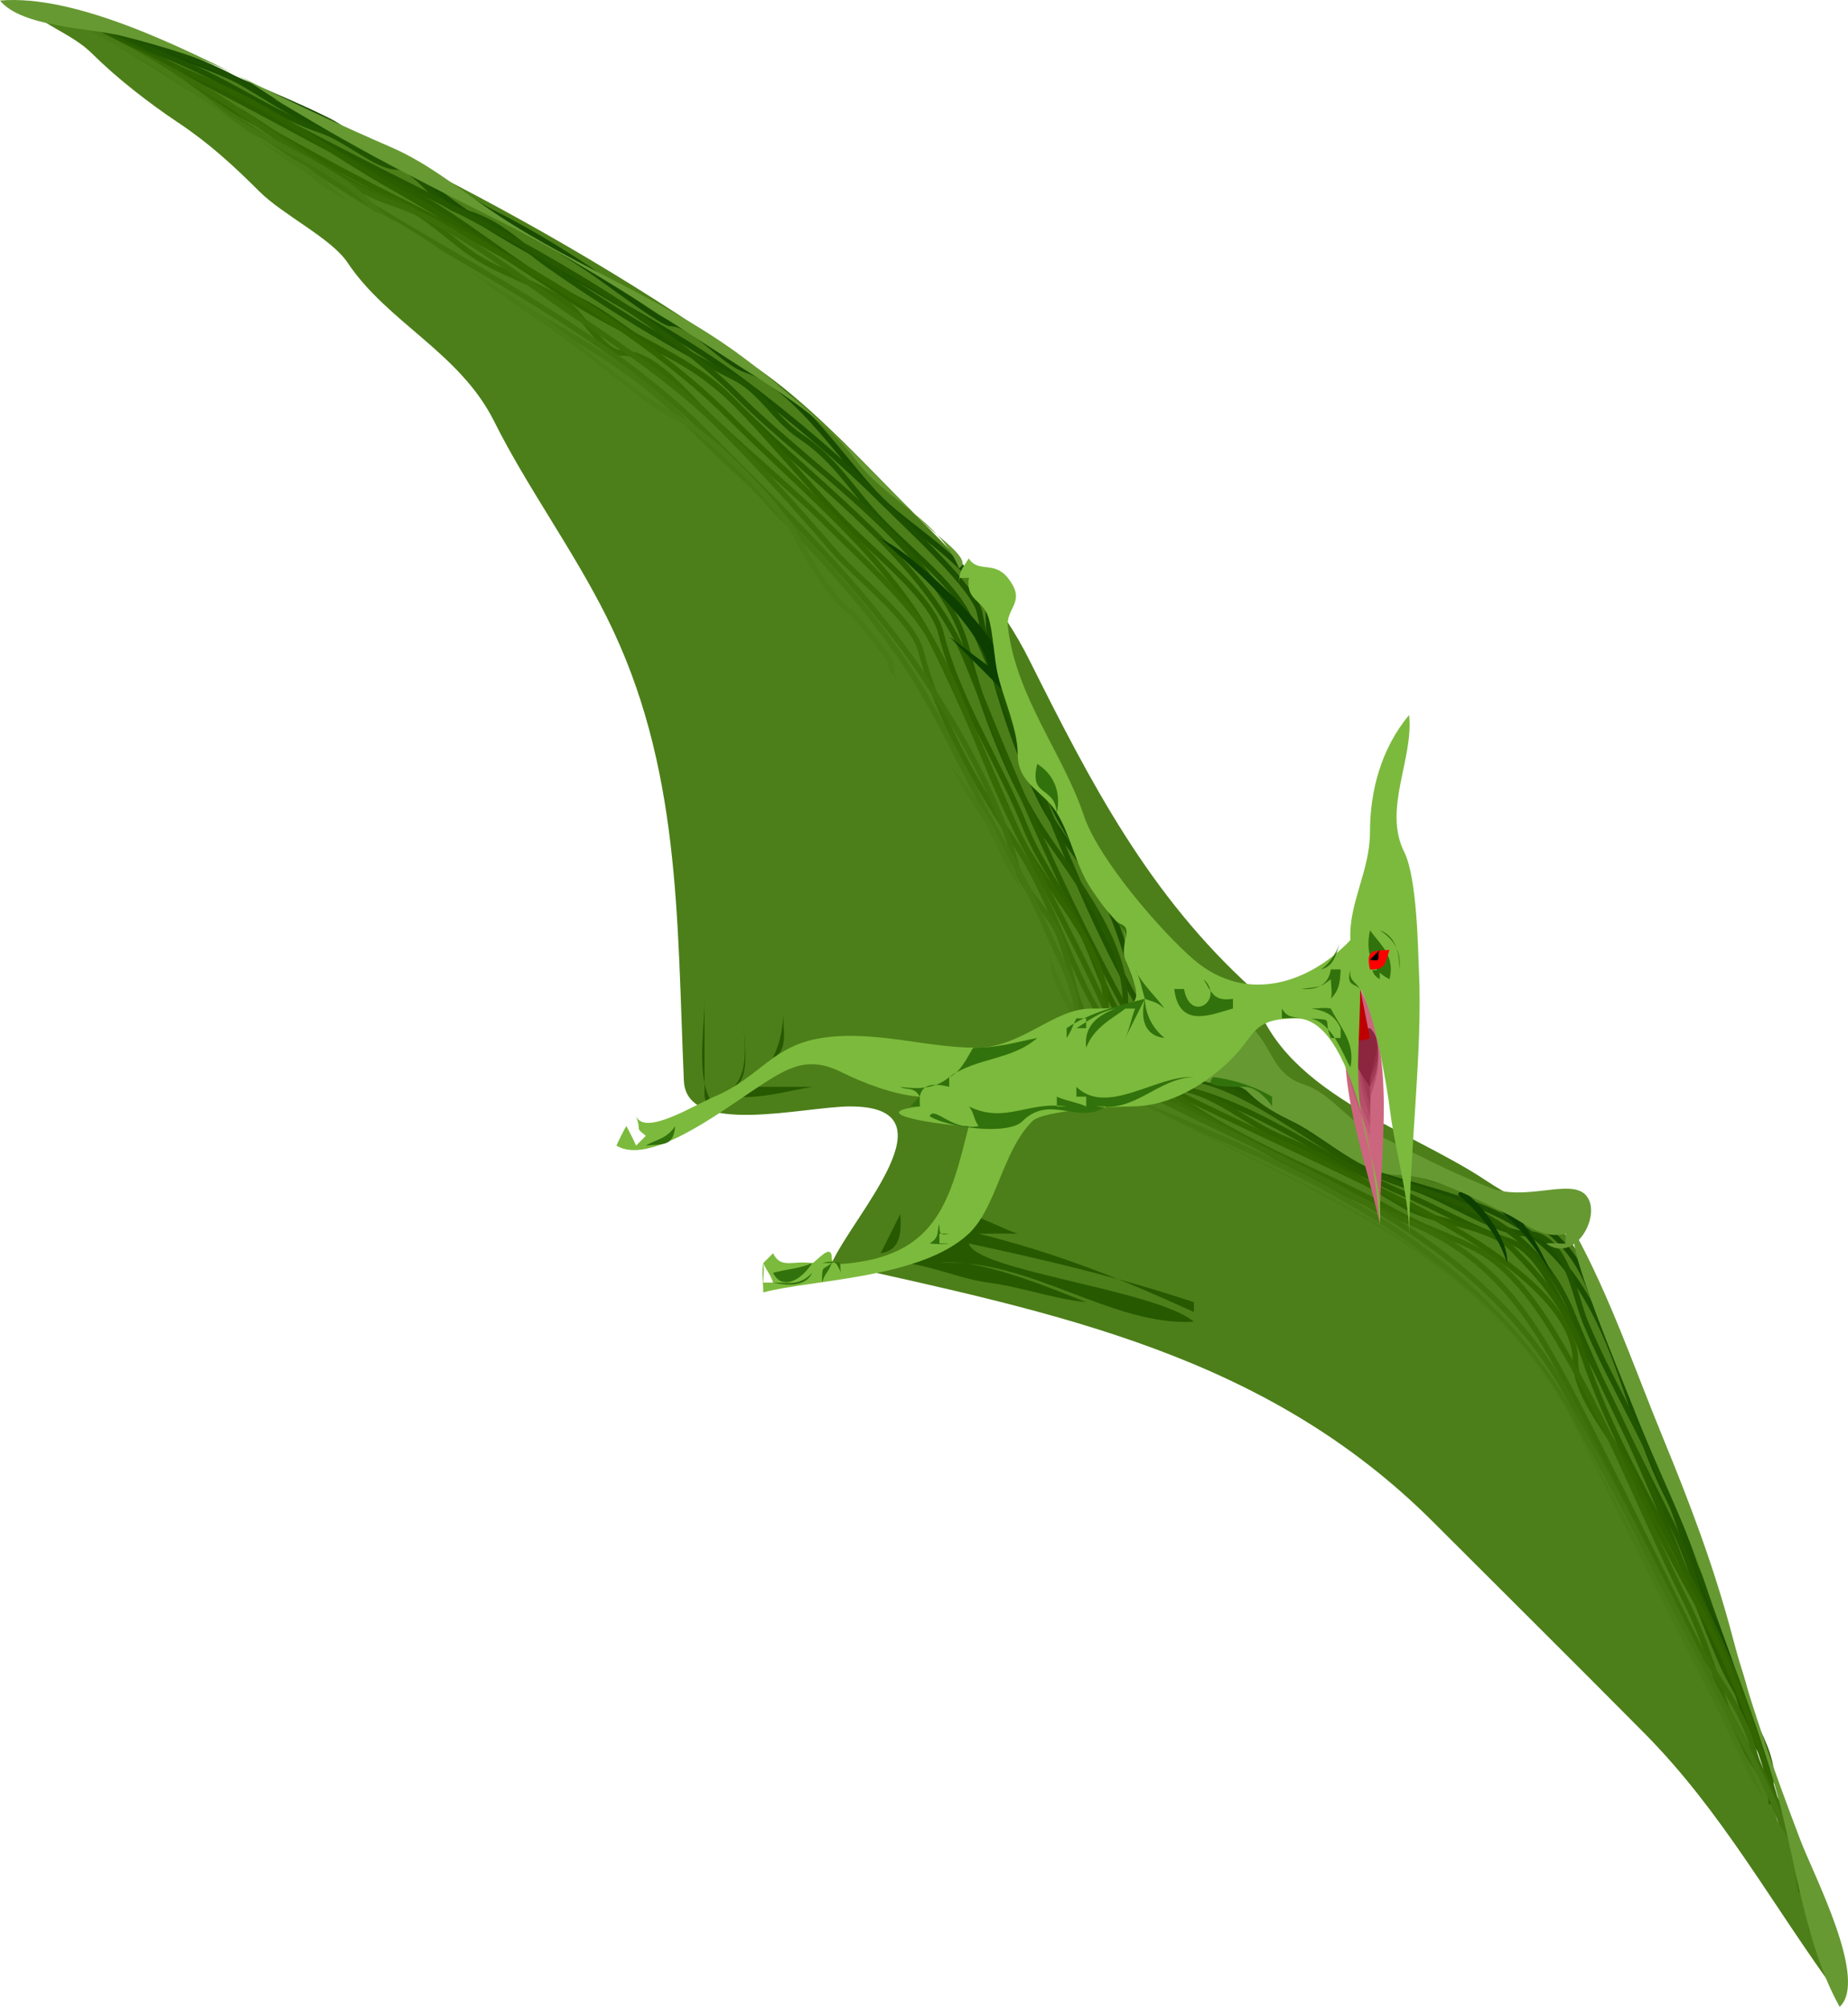 <?xml version="1.0" encoding="UTF-8" standalone="no"?>
<!-- Generator: Adobe Illustrator 12.0.0, SVG Export Plug-In . SVG Version: 6.00 Build 51448)  --><svg height="275.161" id="Layer_1" inkscape:version="0.42" sodipodi:docbase="F:\openclip\svg da inviare" sodipodi:docname="Dinosauro15.svg" sodipodi:version="0.32" space="preserve" style="overflow:visible;enable-background:new 0 0 253.394 275.161;" version="1.1" viewBox="0 0 253.394 275.161" width="253.394" xmlns="http://www.w3.org/2000/svg" xmlns:cc="http://web.resource.org/cc/" xmlns:dc="http://purl.org/dc/elements/1.1/" xmlns:inkscape="http://www.inkscape.org/namespaces/inkscape" xmlns:rdf="http://www.w3.org/1999/02/22-rdf-syntax-ns#" xmlns:sodipodi="http://inkscape.sourceforge.net/DTD/sodipodi-0.dtd" xmlns:svg="http://www.w3.org/2000/svg">
  <defs id="defs244"/>
  <sodipodi:namedview bordercolor="#666666" borderopacity="1.0" id="base" inkscape:current-layer="Layer_1" inkscape:cx="126.69700" inkscape:cy="137.58051" inkscape:pageopacity="0.0" inkscape:pageshadow="2" inkscape:window-height="510" inkscape:window-width="787" inkscape:window-x="22" inkscape:window-y="29" inkscape:zoom="1.3083249" pagecolor="#ffffff"/>
  <path d="  M171.746,135.606c-14.252-12.893-22.187-28.276-30.563-45.028c-4.039-8.079-9.161-13.482-15.704-20.029  c-6.258-6.26-13.614-14.341-20.823-19.481C73.924,29.156,38.561,12.04,2.683,0.076c2.752,3.399,7.001,4.318,10.04,7.356  c3.301,3.299,7.82,6.788,11.728,9.393c4.201,2.802,7.544,5.856,11.106,9.418c3.253,3.253,9.86,6.41,12.1,9.766  c5.492,8.233,15.376,12.303,20.103,21.768c4.502,9.014,10.767,17.507,15.431,26.837C93.378,105,92.805,125.941,93.771,148.18  c0.338,7.772,16.473,3.527,22.812,3.527c14.583,0,0.561,14.694-2.532,21.469c31.097,6.916,59.579,12.623,82.492,35.536  c9.646,9.646,19.242,19.164,28.872,28.874c10.863,10.954,17.526,23.581,26.837,36.231c-2.95-5.17-4.656-13.069-6.71-18.785  c-2.539-7.067-4.676-14.684-6.499-21.974c-3.447-13.788-9.171-26.38-13.627-39.752c-2.201-6.603-5.138-12.172-7.653-18.466  c-3.437-8.595-7.313-8.511-14.112-13.044C193.151,154.799,174.936,149.523,171.746,135.606" id="path3" style="fill-rule:evenodd;clip-rule:evenodd;fill:#4C7F19;stroke:#000000;stroke-width:0;stroke-linecap:square;stroke-miterlimit:10;"/>
  <path d="M165.037,147.682  c8.965,2.059,17.478,9.405,26.012,12.25c10.276,3.427,22.336,5.305,26.714,16.252c7.288,18.225,14.138,37.243,21.071,56.037" id="path5" style="fill:none;stroke:#194C00;stroke-width:0.749;stroke-linecap:square;stroke-miterlimit:10;"/>
  <path d="M163.695,147.682  c3.67,0.797,9.936,1.885,12.633,4.584c3.882,3.883,7.902,7.349,13.32,8.974c12.136,3.641,20.936,5.101,27.642,16.286  c5.183,8.644,6.662,18.218,11.108,27.112c4.759,9.519,6.693,21.352,11.776,30.266" id="path7" style="fill:none;stroke:#1D5000;stroke-width:0.749;stroke-linecap:square;stroke-miterlimit:10;"/>
  <path d="M163.695,147.682  c10.607,1.438,19.204,11.936,29.747,15.098c4.29,1.287,11.93,6.373,15.873,6.373c5.444,0,6.519,8.381,8.051,12.077  c3.813,9.201,9.59,18.036,12.771,27.583c3.216,9.653,9.382,18.381,10.037,28.773" id="path9" style="fill:none;stroke:#225500;stroke-width:0.749;stroke-linecap:square;stroke-miterlimit:10;"/>
  <path d="M162.353,147.682  c10.531,1.426,19.555,11.723,30.19,14.762c11.165,3.19,18.904,7.347,23.202,18.088c3.842,9.604,8.979,19.315,13.696,28.876  c2.265,4.59,3.495,9.677,5.786,14.259c2.597,5.192,3.462,12.161,6.289,16.605" id="path11" style="fill:none;stroke:#265900;stroke-width:0.749;stroke-linecap:square;stroke-miterlimit:10;"/>
  <path d="M161.011,149.024  c10.658,1.878,21.145,10.214,31.189,14.519c4.955,2.123,9.616,4.9,14.729,6.604c4.271,1.423,6.747,8.176,9.095,12.427  c5.168,9.36,9.737,19.646,13.814,29.843c2.1,5.252,4.055,10.595,6.313,15.78c1.863,4.28,7.312,11.609,6.708,16.103" id="path13" style="fill:none;stroke:#2A5D00;stroke-width:0.749;stroke-linecap:square;stroke-miterlimit:10;"/>
  <path d="M161.011,149.024  c5.869,0.797,9.719,4.961,15.083,7.107c5.711,2.286,11.232,6.206,16.601,9.273c4.15,2.371,11.304,2.45,14.608,5.761  c4.299,4.307,7.758,8.518,9.716,14.388c3.511,10.528,9.205,20.104,14.185,30.063c4.504,9.009,10.771,21.28,11.656,31.366" id="path15" style="fill:none;stroke:#2E6100;stroke-width:0.749;stroke-linecap:square;stroke-miterlimit:10;"/>
  <path d="M159.669,149.024  c10.911,5.453,22.03,10.347,32.949,15.805c6.955,3.477,23.406,12.366,23.406,21.77c0,5.349,5.925,11.251,8.05,16.102  c2.547,5.814,4.979,10.613,8.051,16.102c5.13,9.163,9.595,20.924,12.076,30.864" id="path17" style="fill:none;stroke:#336600;stroke-width:0.749;stroke-linecap:square;stroke-miterlimit:10;"/>
  <path d="M159.669,149.024  c9.097,7.302,22.21,11.842,32.204,17.444c4.723,2.647,9.976,3.821,13.416,6.708c4.712,3.955,7.785,9.479,10.735,14.763  c5.763,10.322,9.866,21.072,15.179,31.701c2.813,5.63,4.141,10.884,6.289,16.607c2.082,5.545,7.066,10.083,8.05,16.101" id="path19" style="fill:none;stroke:#376A04;stroke-width:0.749;stroke-linecap:square;stroke-miterlimit:10;"/>
  <path d="M159.669,150.367  c11.048,5.522,21.79,12.472,33.222,17.047c12.214,4.887,17.439,13.585,23.134,24.551c5.415,10.43,10.726,21.303,16.101,32.205  c2.525,5.124,6.844,9.935,8.26,15.6c1.155,4.623,6.134,11.043,5.157,15.264" id="path21" style="fill:none;stroke:#3B6E08;stroke-width:0.749;stroke-linecap:square;stroke-miterlimit:10;"/>
  <path d="M158.328,150.367  c22.368,11.183,45.974,19.73,57.696,42.941c5.317,10.529,10.669,21.337,16.101,32.204c5.036,10.076,12.951,22.513,14.759,33.546" id="path23" style="fill:none;stroke:#3F720C;stroke-width:0.749;stroke-linecap:square;stroke-miterlimit:10;"/>
  <path d="M156.986,151.708  c24.168,9.671,45.737,19.93,59.038,42.939c6.248,10.81,11.92,22.2,17.442,33.549c4.87,10.009,12.979,22.668,14.759,33.546" id="path25" style="fill:none;stroke:#447711;stroke-width:0.749;stroke-linecap:square;stroke-miterlimit:10;"/>
  <path d="M156.986,151.708  c23.062,12.31,46.356,19.586,59.038,44.282c6.009,11.702,12.421,23.498,18.364,35.393c2.621,5.245,5.664,11.214,7.476,16.644  c1.845,5.527,7.284,10.185,6.361,16.401" id="path27" style="fill:none;stroke:#487B15;stroke-width:0.749;stroke-linecap:square;stroke-miterlimit:10;"/>
  <path d="M155.644,151.708  c22.305,11.901,47.818,20.473,59.71,44.282c5.712,11.436,11.454,22.907,17.19,34.385c3.063,6.128,5.817,12.545,9.619,18.247  c2.981,4.472,7.64,13.03,7.405,18.488" id="path29" style="fill:none;stroke:#4C7F19;stroke-width:1.498;stroke-linecap:square;stroke-miterlimit:10;"/>
  <path d="M6.708,1.418  c8.532,3.411,17.035,5.645,25.493,9.393c4.348,1.926,8.653,3.655,12.916,5.787c3.15,1.576,8.005,6.291,10.566,6.291  c1.999,0,9.514,5.093,11.907,6.291c4.443,2.224,9.069,5.012,13.213,7.774c1.954,1.303,10.026,7.405,11.107,7.405  c3.152,0,7.084,5.269,10.361,6.362c6.964,2.324,13.572,12.878,18.486,17.792c3.953,3.954,14.76,10.234,14.76,15.6  c0,9.793,5.124,18.803,9.392,27.34c3.892,7.785,12.509,16.698,12.076,25.497" id="path31" style="fill:none;stroke:#194C00;stroke-width:0.749;stroke-linecap:square;stroke-miterlimit:10;"/>
  <path d="M6.708,1.418  c8.548,3.417,17.291,4.946,25.493,9.393c4.344,2.355,8.386,5.478,13.12,7.057c3.237,1.08,9.768,3.754,11.729,5.716  c6.259,6.257,15.721,10.706,23.455,15.407c7.592,4.614,14.298,8.04,21.469,13.418c6.854,5.142,13.546,10.867,19.48,16.798  c3.334,3.332,12.201,11.462,12.861,14.763c1.692,8.455,4.458,17.888,8.331,25.636c2.511,5.023,6.361,9.003,8.973,13.921  c2.278,4.29,2.998,9.179,5.367,13.42" id="path33" style="fill:none;stroke:#1D5000;stroke-width:0.749;stroke-linecap:square;stroke-miterlimit:10;"/>
  <path d="M6.708,1.418  c8.979,3.59,16.923,6.032,25.493,10.735c3.677,2.018,7.807,4.389,11.779,5.715c3.57,1.192,7.735,5.02,10.36,5.02  c2.586,0,5.586,5.254,8.722,6.039c5.454,1.364,7.772,4.341,12.076,7.38c7.659,5.409,17.138,11.253,25.494,15.432  c3.776,1.888,5.587,5.735,9.094,8.075c4.324,2.885,6.462,6.319,9.689,10.04c4.296,4.952,11.159,9.76,13.418,14.761  c7.764,17.194,13.585,35.79,22.81,52.334" id="path35" style="fill:none;stroke:#225500;stroke-width:0.749;stroke-linecap:square;stroke-miterlimit:10;"/>
  <path d="M6.708,1.418  c16.908,6.76,32.459,15.565,48.304,23.482c15.351,7.669,34.661,17.882,46.316,29.545c9.819,9.827,27.997,21.5,31.296,34.697  c1.893,7.572,5.988,18.228,10.299,24.695c4.736,7.106,11.81,15.643,11.379,24.452" id="path37" style="fill:none;stroke:#265900;stroke-width:0.749;stroke-linecap:square;stroke-miterlimit:10;"/>
  <path d="M6.708,1.418  C23.884,8.286,39.25,17.565,55.012,25.571c8.78,4.459,16.011,11.361,24.654,15.684c4.181,2.091,6.612,4.648,10.231,6.458  c4.585,2.292,7.769,4.412,11.381,8.027c11.839,11.847,25.826,21.253,31.277,34.887c6.641,16.612,13.404,32.527,21.746,47.663" id="path39" style="fill:none;stroke:#2A5D00;stroke-width:0.749;stroke-linecap:square;stroke-miterlimit:10;"/>
  <path d="M6.708,1.418  c8.112,4.599,17.524,7.419,25.997,11.658c7.497,3.75,13.993,8.581,20.965,12.495c8.631,4.847,16.349,10.007,24.451,15.407  c6.499,4.332,16.429,8.027,21.865,13.468c5.581,5.585,10.688,12.03,16.102,17.444c4.495,4.497,11.76,10.218,12.931,14.905  c2.336,9.339,8.008,17.692,11.587,26.643c1.768,4.423,4.817,8.529,6.988,12.774c1.963,3.839,3.244,8.225,5.367,12.077" id="path41" style="fill:none;stroke:#2E6100;stroke-width:0.749;stroke-linecap:square;stroke-miterlimit:10;"/>
  <path d="M6.708,1.418  c16.425,8.21,32.043,18.035,48.304,26.166c14.917,7.458,33.28,17.861,44.925,29.497c9.837,9.83,22.428,20.015,27.949,31.056  c4.318,8.633,7.721,17.326,11.657,25.999c3.306,7.282,12.488,15.728,12.076,24.154" id="path43" style="fill:none;stroke:#336600;stroke-width:0.749;stroke-linecap:square;stroke-miterlimit:10;"/>
  <path d="M6.708,1.418  c8.624,4.311,17.178,8.588,25.493,13.418c6.674,3.876,13.923,10.008,21.171,12.425c3.907,1.302,7.188,4.484,10.529,6.991  c4.409,3.308,9.51,4.288,13.921,7.422c2.011,1.429,4.874,6.709,7.379,6.709c4.185,0,8.012,4.656,10.711,7.356  c5.419,5.421,11.875,10.539,17.467,16.127c4.323,4.32,11.368,10.718,14.087,15.432c4.469,7.744,7.537,17.754,11.658,25.999  c4.775,9.557,8.176,15.529,12.495,24.993" id="path45" style="fill:none;stroke:#376A04;stroke-width:0.749;stroke-linecap:square;stroke-miterlimit:10;"/>
  <path d="M6.708,1.418  c8.144,4.071,16.875,7.671,24.45,12.722C38.13,18.79,46.149,25.3,53.969,27.907c8.336,2.781,18.12,10.84,25.492,15.755  c6.326,4.217,13.834,9.466,19.183,14.811c5.441,5.438,10.496,11.064,15.407,16.749c3.741,4.331,11.142,9.682,12.284,14.257  c2.141,8.569,7.621,18.284,12.562,25.701c5.027,7.543,7.081,15.401,11.382,23.11" id="path47" style="fill:none;stroke:#3B6E08;stroke-width:0.749;stroke-linecap:square;stroke-miterlimit:10;"/>
  <path d="M6.708,1.418  c15.866,7.187,30.07,18.22,44.279,26.837c15.959,9.678,33.129,18.368,45.62,30.863c11.097,11.101,21.823,21.33,30.163,33.846  c4.936,7.406,10.413,17.099,12.563,25.701c0.824,3.296,4.261,6.128,5.577,8.89c1.756,3.683,1.954,8.321,4.026,12.079" id="path49" style="fill:none;stroke:#3F720C;stroke-width:0.749;stroke-linecap:square;stroke-miterlimit:10;"/>
  <path d="M6.708,1.418  c8.206,3.717,16.366,9.122,23.854,14.114c5.979,3.986,14.889,7.183,19.778,12.077c11.974,11.984,30.485,17.074,42.887,29.472  c10.703,10.7,22.394,21.165,30.911,33.945c5.192,7.791,9.192,17.433,14.063,25.794c2.031,3.488,3.745,7.008,5.366,10.734  c1.257,2.888,4.481,8.687,4.025,12.079" id="path51" style="fill:none;stroke:#447711;stroke-width:0.749;stroke-linecap:square;stroke-miterlimit:10;"/>
  <path d="M6.708,1.418  c7.227,3.273,17.908,8.514,23.506,14.114c2.447,2.448,6.916,5.123,10.038,6.685c3.308,1.654,5.526,4.658,8.051,6.039  C56.25,32.6,63.42,36.98,71.114,41.674c7.301,4.454,14.125,11.762,21.468,15.432c5.01,2.504,14.521,12.268,16.771,16.773  c1.216,2.432,5.168,8.958,7.38,10.064c0.525,0.262,5.367,6.593,5.367,6.709c0,6.34,10.912,17.13,13.838,22.98  c4.225,8.453,7.072,17.784,11.655,26" id="path53" style="fill:none;stroke:#487B15;stroke-width:0.749;stroke-linecap:square;stroke-miterlimit:10;"/>
  <path d="M5.365,1.418  c8.399,4.198,16.044,8.903,23.855,14.114c6.352,4.236,14.382,11.604,20.723,13.718c6.88,2.294,15.937,10.272,22.214,14.461  c7.286,4.86,13.504,10.171,20.426,15.407c5.543,4.193,13.281,10.462,16.771,17.445c3.198,6.399,8.965,11.103,12.101,15.805  c5.506,8.255,10.794,17.024,15.406,25.794c1.659,3.156,4.188,6.099,5.367,9.393c1.341,3.75,0.956,9,4.024,12.079" id="path55" style="fill:none;stroke:#4C7F19;stroke-width:1.498;stroke-linecap:square;stroke-miterlimit:10;"/>
  <path d="M101.974,149.024c3.131,0,6.262,0,9.393,0  c-3.654,0.601-6.897,1.646-10.733,1.343C101.08,149.919,101.526,149.471,101.974,149.024" id="path57" style="fill-rule:evenodd;clip-rule:evenodd;fill:#265900;"/>
  <path d="M105.999,144.998c1.019-2.127,1.474-4.378,1.343-6.708  C107.342,141.197,108.181,144.082,105.999,144.998" id="path59" style="fill-rule:evenodd;clip-rule:evenodd;fill:#265900;"/>
  <path d="M100.633,149.024c2.174-2.449,1.341-6.13,1.341-9.391  C101.974,142.9,103.041,147.883,100.633,149.024" id="path61" style="fill-rule:evenodd;clip-rule:evenodd;fill:#265900;"/>
  <path d="M96.607,150.367c0-4.473,0-8.945,0-13.418  c0,4.613-1.34,11.158,1.34,14.759C96.253,152.122,96.979,151.353,96.607,150.367" id="path63" style="fill-rule:evenodd;clip-rule:evenodd;fill:#265900;"/>
  <path d="M120.759,171.837c0.84-1.68,1.844-3.689,2.684-5.369  C123.681,169.58,123.183,171.47,120.759,171.837" id="path65" style="fill-rule:evenodd;clip-rule:evenodd;fill:#265900;"/>
  <path d="M132.834,166.468c2.499,0.746,4.476,1.951,6.709,2.685  c-1.784-0.056-3.582,0-5.367,0c10.842,2.709,19.516,6.167,29.52,10.735c0-0.447,0-0.896,0-1.343  c-10.229-3.408-20.305-5.789-30.861-8.052c0.939,3.754,25.666,6.344,30.861,10.736c-11.441,0.619-22.499-8.796-34.886-8.054  c5.175-0.802,15.078,3.383,20.127,5.369c-4.499-0.448-8.882-2.094-13.418-2.684c-4.74-0.616-9.981-3.41-14.76-2.686  C124.891,171.116,129.112,169.24,132.834,166.468" id="path67" style="fill-rule:evenodd;clip-rule:evenodd;fill:#265900;"/>
  <path d="  M131.492,77.905c-2.642-6.55-10.073-9.406-14.088-14.761c-4.379-5.841-10.815-9.562-16.771-13.419  c-10.591-6.858-21.034-13.872-32.706-19.708c-11.019-5.509-22.869-11.528-33.339-18.51c-4.334-2.89-12.813-5.316-17.932-6.596  C12.404,3.848,2.979,3.74,0,0.076C10.303-0.82,24.863,6.47,33.86,10.969c6.505,3.253,13.342,6.427,19.81,9.235  c5.323,2.311,9.573,5.981,14.759,9.394c10.934,7.197,23.098,11.618,33.545,19.457c5.974,4.482,11.499,9.485,16.773,14.76  c2.556,2.557,5.111,5.113,7.667,7.669C128.52,73.589,133.55,76.829,131.492,77.905" id="path69" style="fill-rule:evenodd;clip-rule:evenodd;fill:#669932;stroke:#000000;stroke-width:0;stroke-linecap:square;stroke-miterlimit:10;"/>
  <path d="  M216.024,169.153c4.72,8.597,8.308,19.021,12.076,28.18c3.552,8.634,6.891,17.394,9.392,26.837  c2.556,9.647,5.856,18.887,9.392,28.179c1.823,4.792,9.339,19.126,5.368,22.813c-4.718-8.448-5.989-19.721-8.523-29.017  c-2.721-9.978-6.815-19.686-10.089-29.509c-2.695-8.086-6.44-15.27-9.565-23.327C222.532,189.333,214.304,169.941,216.024,169.153" id="path71" style="fill-rule:evenodd;clip-rule:evenodd;fill:#669932;stroke:#000000;stroke-width:0;stroke-linecap:square;stroke-miterlimit:10;"/>
  <path d="M206.632,165.126c2.98,3.002,4.973,6.905,6.708,10.735  c-1.265-2.922-6.64-10.293-9.393-10.735C204.759,165.126,205.847,164.938,206.632,165.126" id="path73" style="fill-rule:evenodd;clip-rule:evenodd;fill:#0C3F00;"/>
  <path d="M199.923,163.786c2.975,2.49,5.729,5.922,6.709,9.391  C207.116,169.511,200.488,161.649,199.923,163.786" id="path75" style="fill-rule:evenodd;clip-rule:evenodd;fill:#0C3F00;"/>
  <path d="  M171.746,140.972c2.957,3.013,2.747,6.284,7.006,7.704c3.742,1.247,5.75,4.714,9.095,6.387c5.781,2.889,10.236,5.303,16.424,7.778  c4.822,1.929,10.919-1.229,13.096,0.944c2.505,2.501-1.316,9.66-5.368,6.708c0.878-0.117,1.802,0.074,2.685,0  c0-0.447,0-0.894,0-1.341c-3.338,0.83-5.713-1.567-8.051-2.685c-4.42-2.113-10.219-5.366-15.059-5.366  c-4.588,0-10.001-5.15-13.957-7.13c-2.601-1.301-4.485-2.221-6.518-4.253c-1.601-1.601-5.132-0.591-7.403-2.037  C166.01,145.061,168.675,142.672,171.746,140.972" id="path77" style="fill-rule:evenodd;clip-rule:evenodd;fill:#669932;stroke:#000000;stroke-width:0;stroke-linecap:square;stroke-miterlimit:10;"/>
  <path d="M166.379,147.682c3.375,0.437,6.065,1.515,8.05,2.685  c0,0.447,0,0.894,0,1.341c-0.772-1.215-2.352-2.684-3.727-2.684C168.154,149.024,164.873,149.074,166.379,147.682" id="path79" style="fill-rule:evenodd;clip-rule:evenodd;fill:#32720C;"/>
  <path d="  M189.188,167.811c0-10.099,2.377-23.137-2.683-32.205C181.259,143.891,187.431,159.019,189.188,167.811" id="path81" style="fill-rule:evenodd;clip-rule:evenodd;fill:#CC667F;stroke:#000000;stroke-width:0;stroke-linecap:square;stroke-miterlimit:10;"/>
  <path d="M186.506,139.633c-2.973,4.544,1.516,12.125,1.341,17.443  C187.847,152.284,189.648,143.172,186.506,139.633" id="path83" style="fill-rule:evenodd;clip-rule:evenodd;fill:#CC667F;"/>
  <path d="M187.847,151.708c0.292-1.457,1.631-15.648-2.683-9.393  c-1.984,2.878,1.586,10.984,2.683,13.418C187.847,154.408,187.995,153.022,187.847,151.708" id="path85" style="fill-rule:evenodd;clip-rule:evenodd;fill:#C15B75;"/>
  <path d="M187.847,150.367c1.284-3.057,1.729-6.428,0-9.395  c-4.496,3.483-1.744,9.546,0,13.42C187.847,153.067,187.995,151.681,187.847,150.367" id="path87" style="fill-rule:evenodd;clip-rule:evenodd;fill:#B6506A;"/>
  <path d="M187.847,149.024c1.513-2.54,1.513-5.512,0-8.052  c-2.561,3.294-1.31,8.36,0,12.078C187.847,151.718,187.964,150.349,187.847,149.024" id="path89" style="fill-rule:evenodd;clip-rule:evenodd;fill:#AC465F;"/>
  <path d="M187.847,149.024c1.321-2.72,1.637-5.548,0-8.052  c-2.893,2.896-0.744,7.479,0,10.735C187.847,150.813,187.847,149.918,187.847,149.024" id="path91" style="fill-rule:evenodd;clip-rule:evenodd;fill:#A13B55;"/>
  <path d="M187.847,147.682c1.383-2.183,1.613-4.669,0-6.71  C185.651,143.128,186.938,149.615,187.847,147.682" id="path93" style="fill-rule:evenodd;clip-rule:evenodd;fill:#96304A;"/>
  <path d="M187.847,140.972c-4.854,0.755-1.874,5.379,0,8.052  C187.678,146.01,190.115,143.09,187.847,140.972" id="path95" style="fill-rule:evenodd;clip-rule:evenodd;fill:#8C263F;"/>
  <path d="  M187.847,142.315c-0.975,0.607-1.813-0.107-2.683,1.342c-0.325-2.727,0.159-5.572,1.342-8.05  C186.953,137.842,187.399,140.079,187.847,142.315" id="path97" style="fill-rule:evenodd;clip-rule:evenodd;fill:#BF0000;stroke:#000000;stroke-width:0;stroke-linecap:square;stroke-miterlimit:10;"/>
  <path d="M136.86,89.982c-0.646-3.723-12.297-14.567-16.102-16.103  c4.501,3.927,13.371,11.857,14.76,17.445c-2.252-1.688-3.117-2.336-5.367-4.026c3.13,3.132,6.262,6.261,9.392,9.394  C138.908,94.368,138.034,92.086,136.86,89.982" id="path99" style="fill-rule:evenodd;clip-rule:evenodd;fill:#0C3F00;"/>
  <path d="  M185.164,128.897c-0.273-5.044,2.683-9.472,2.683-14.761c0-5.747,1.555-11.526,5.367-16.104c0.654,6.027-3.62,12.885-0.67,18.787  c1.781,3.564,1.882,13.426,2.012,16.102c0.558,11.474-1.342,24.689-1.342,37.572c0.222-5.813-1.883-12.381-2.61-18.191  c-0.45-3.601-2.19-13.698-4.098-16.696c0,5.252-0.632,10.892,0,16.101c0.663,5.466,3.149,10.455,2.683,16.104  c-0.432-6.88-3.666-28.178-11.405-28.178c-6.075,0-5.627,2.208-8.722,5.364c-3.392,3.46-8.474,6.71-13.921,6.71  c-2.101,0-12.086,0.516-13.585,2.014c-4.137,4.132-4.894,11.833-8.722,15.432c-6.568,6.175-21.49,6.272-28.178,8.051  c0-1.281-0.243-2.786,0-4.027c0.169,0.81,0,1.855,0,2.686c0.447,0,0.896,0,1.343,0c-0.356-1.192-0.887-1.577-1.343-2.686  c0.447-0.446,0.896-0.893,1.343-1.339c1.083,2.169,2.589,0.974,5.367,1.339c0.385,0.051,2.685-2.993,2.685-0.67  c0,1.069,1.703,0.783,2.682,0.67c11.855-1.378,13.605-8.802,16.101-18.784c-3.117,0-14.941-1.723-6.708-2.685  c0-0.447,0-0.894,0-1.341c-3.402-0.208-7.742-1.859-10.734-3.354c-4.865-2.433-7.649-0.492-12.374,2.658  c-4.643,3.096-14.07,10.139-18.487,7.406c0.107-0.322,1.164-2.412,1.343-2.685c0.204,0.326,1.219,2.315,1.342,2.685  c0.447-0.448,0.894-0.896,1.341-1.344c-1.611-1.316-0.497-0.354-1.341-2.683c1.219,2.755,7.943-1.509,10.732-2.684  c6.228-2.623,7.893-7.006,14.76-8.052c7.239-1.103,14.167,1.342,21.171,1.342c6.215,0,10.558-5.367,15.729-5.367  c7.224,0,7.144-0.696,4.694-6.709c-0.673-1.653,0.711-3.315-0.695-4.721c-1.615-1.615-2.697-3.053-3.975-4.969  c-2.154-3.234-2.77-7.25-4.722-10.438c-1.864-3.046-5.367-3.916-5.367-8.051c0-3.41-1.872-7.385-2.683-10.735  c-0.609-2.518-0.605-5.678-1.342-8.052c-0.754-2.431-3.088-2.18-2.685-5.368c-0.447,0-0.895,0-1.342,0c0,0.447,0,0.895,0,1.342  c-0.017-2.296,0.259-2.308,1.342-4.026c1.308,2.06,3.465,0.27,5.368,2.684c2.635,3.342-0.314,4.009,0,6.71  c1.111,9.581,7.583,17.392,10.387,25.794c2.071,6.21,10.901,16.234,15.106,19.83C171.009,137.832,179.69,134.674,185.164,128.897" id="path101" style="fill-rule:evenodd;clip-rule:evenodd;fill:#7CBA3D;stroke:#000000;stroke-width:0;stroke-linecap:square;stroke-miterlimit:10;"/>
  <path d="M193.214,130.237c0,1.342,0,2.684,0,4.026  C193.214,132.921,193.214,131.579,193.214,130.237" id="path103" style="fill-rule:evenodd;clip-rule:evenodd;fill:#32720C;"/>
  <path d="M189.188,127.554c1.943,0.664,2.71,2.679,2.685,5.367  C192.164,130.612,191.22,128.825,189.188,127.554" id="path105" style="fill-rule:evenodd;clip-rule:evenodd;fill:#32720C;"/>
  <path d="M187.847,127.554c1.458,2.029,3.471,3.475,2.683,6.709  C188.614,133.37,187.064,131.254,187.847,127.554" id="path107" style="fill-rule:evenodd;clip-rule:evenodd;fill:#32720C;"/>
  <path d="M187.847,131.58c0.495,0.896-0.46,1.782,1.342,1.341  c0,0.447,0,0.895,0,1.342C187.74,133.393,188.414,132.62,187.847,131.58" id="path109" style="fill-rule:evenodd;clip-rule:evenodd;fill:#32720C;"/>
  <path d="M186.506,135.606c-0.751-0.827-1.971-0.317-1.342-2.685  C184.941,134.436,185.745,134.498,186.506,135.606" id="path111" style="fill-rule:evenodd;clip-rule:evenodd;fill:#32720C;"/>
  <path d="M182.479,136.948c1.005-1.053,1.293-1.952,1.342-4.027  c-0.447,0-0.895,0-1.342,0c-0.29,1.907-1.591,2.84-4.024,2.685c2.808-0.387,2.586-0.234,4.024-1.343  C182.479,134.988,182.728,136.275,182.479,136.948" id="path113" style="fill-rule:evenodd;clip-rule:evenodd;fill:#32720C;"/>
  <path d="M182.479,138.29c1.253,2.508,3.415,4.693,2.685,8.052  c-1.065-1.825-2.35-5.879-5.368-6.708c3.338,0.278,1.515-0.13,2.684,2.682c0.447,0,0.895,0,1.342,0c0-0.447,0-0.896,0-1.343  c-0.681-1.458-1.697-2.37-4.025-2.683C180.594,138.29,181.711,138.089,182.479,138.29" id="path115" style="fill-rule:evenodd;clip-rule:evenodd;fill:#32720C;"/>
  <path d="M178.455,139.633c-1.205-0.283-1.884-0.008-2.685-1.344  c0,0.448,0,0.896,0,1.344C176.598,139.633,177.647,139.462,178.455,139.633" id="path117" style="fill-rule:evenodd;clip-rule:evenodd;fill:#32720C;"/>
  <path d="M165.037,134.263c2.972,2.769-1.839,6.165-2.685,1.343  c-0.447,0-0.895,0-1.342,0c0.667,5.67,5.369,3.355,8.051,2.683c0-0.447,0-0.895,0-1.341  C166.519,137.319,166.207,136.271,165.037,134.263" id="path119" style="fill-rule:evenodd;clip-rule:evenodd;fill:#32720C;"/>
  <path d="M183.821,128.897c-0.677,2.038-0.852,3.533-2.684,4.024  C182.413,132.02,183.379,130.518,183.821,128.897" id="path121" style="fill-rule:evenodd;clip-rule:evenodd;fill:#32720C;"/>
  <path d="M155.644,132.921c1.052,2.194,2.859,3.685,4.025,5.368  c-1.221-1.021-1.422-0.835-2.683-1.341c0.049,2.09,1.028,4.019,2.683,5.367c-2.757-0.277-3.349-2.702-2.683-5.367  c-0.84,1.678-1.846,3.688-2.685,5.367c0.588-1.245,0.838-2.727,1.342-4.025c-0.447,0-0.895,0-1.342,0  c-1.409,1.173-4.288,2.474-5.365,5.367c-0.353-2.954,1.56-4.446,4.024-5.367c-2.51,0.567-3.852,1.802-5.367,2.683  c0.447,0,0.896,0,1.343,0c0-0.446,0-0.893,0-1.339c-0.447,0-0.896,0-1.343,0c-0.521,0.953-0.58,1.602-1.342,2.682  c0-0.447,0-0.896,0-1.343c3.058-2.031,6.423-2.948,10.734-4.024C156.596,135.777,156.298,133.89,155.644,132.921" id="path123" style="fill-rule:evenodd;clip-rule:evenodd;fill:#32720C;"/>
  <path d="M142.228,142.315c-3.534,3.102-8.272,2.632-12.076,5.367  c1.777-0.611,3.084-4.025,3.354-4.025C136.894,143.657,139.136,142.933,142.228,142.315" id="path125" style="fill-rule:evenodd;clip-rule:evenodd;fill:#32720C;"/>
  <path d="M127.466,153.05c0.625-1.516,3.176,2.146,6.71,1.342  c-0.669-0.872-0.603-1.915-1.342-2.685c5.077,2.425,8.018-0.757,13.418,0c-0.447,0-0.895,0-1.342,0c0-0.447,0-0.894,0-1.341  c1.217,0.574,2.81,0.767,4.026,1.341c0-0.447,0-0.894,0-1.341c-0.447,0-0.896,0-1.343,0c0-0.447,0-0.896,0-1.343  c4.237,4.082,10.965-1.646,16.102-1.342c-4.973,0.161-7.881,4.847-13.417,4.025c0.447,0,0.894,0,1.341,0  c-3.558,2.62-7.645-1.748-11.405,2.014C138.167,155.768,129.769,154.544,127.466,153.05" id="path127" style="fill-rule:evenodd;clip-rule:evenodd;fill:#32720C;"/>
  <path d="M123.442,149.024c2.532,0.354,4.881,0.237,6.709-1.342  c0,0.447,0,0.895,0,1.342c-2.752-0.714-4.396-0.15-4.025,2.684c-0.447,0-0.895,0-1.342,0c0.447-0.447,0.895-0.894,1.342-1.341  C125.259,148.924,124.518,149.561,123.442,149.024" id="path129" style="fill-rule:evenodd;clip-rule:evenodd;fill:#32720C;"/>
  <path d="M110.024,144.998  C108.552,144.998,108.552,144.998,110.024,144.998" id="path131" style="fill-rule:evenodd;clip-rule:evenodd;fill:#32720C;"/>
  <path d="M128.81,167.811c0.027,1.137-0.08,1.689,1.342,1.342  c-0.447,0-0.895,0-1.342,0c0,0.447,0,0.894,0,1.341c0.447,0,0.895,0,1.342,0c-0.737,0.153-1.936,0.09-2.686,0  C128.864,169.656,128.401,168.975,128.81,167.811" id="path133" style="fill-rule:evenodd;clip-rule:evenodd;fill:#32720C;"/>
  <path d="M115.392,174.52c-0.741-1-0.422-1.945-2.685-1.344  c0.448,0,0.896,0,1.344,0c-1.31,1.068-1.313,0.187-1.344,2.686c0.58-1.645,0.705-1.07,1.344-2.686  C115.848,172.738,114.902,173.618,115.392,174.52" id="path135" style="fill-rule:evenodd;clip-rule:evenodd;fill:#32720C;"/>
  <path d="M105.999,174.52c1.962-0.54,3.589-0.541,5.367-1.344  C109.767,175.701,107.175,176.917,105.999,174.52" id="path137" style="fill-rule:evenodd;clip-rule:evenodd;fill:#32720C;"/>
  <path d="M105.999,175.862c2.483,0.572,4.647,0.334,5.367-1.342  c0,0.447,0,0.895,0,1.342c0-0.447,0-0.895,0-1.342C109.694,176.271,108.401,175.871,105.999,175.862" id="path139" style="fill-rule:evenodd;clip-rule:evenodd;fill:#32720C;"/>
  <path d="M88.556,155.733c1.623-0.441,3.125-1.406,4.027-2.683  C91.681,154.327,90.179,155.292,88.556,155.733" id="path141" style="fill-rule:evenodd;clip-rule:evenodd;fill:#32720C;"/>
  <path d="M88.556,157.077c1.327-0.833,2.887-0.901,4.027-2.685  C92.357,157.254,90.89,156.833,88.556,157.077" id="path143" style="fill-rule:evenodd;clip-rule:evenodd;fill:#32720C;"/>
  <path d="  M190.529,130.237c-2.195,0.183-3.321-0.147-2.683,2.685C190.113,133.028,189.957,131.835,190.529,130.237" id="path145" style="fill-rule:evenodd;clip-rule:evenodd;fill:#FF0000;stroke:#000000;stroke-width:0;stroke-linecap:square;stroke-miterlimit:10;"/>
  <path d="M189.188,130.237c-0.447,0.448-0.895,0.896-1.342,1.343  C189.639,132.018,188.705,131.145,189.188,130.237" id="path147" style="fill-rule:evenodd;clip-rule:evenodd;"/>
  <path d="M216.024,163.786  c-0.215,2.271,0.124,3.435-2.685,4.025c0.447,0,0.896,0,1.343,0c0-1.313-0.146-2.722,0-4.025" id="path149" style="fill:none;stroke:#000000;stroke-width:0;stroke-linecap:square;stroke-miterlimit:10;"/>
  <path d="M216.024,166.468  c-0.65,0.721,0.604,1.818-1.342,1.343c0.447,0.447,0.895,0.895,1.342,1.342" id="path151" style="fill:none;stroke:#000000;stroke-width:0;stroke-linecap:square;stroke-miterlimit:10;"/>
  <path d="M190.529,136.948c0-2.952,0,4.068,0,5.367  C190.529,140.526,190.529,138.737,190.529,136.948" id="path153" style="fill-rule:evenodd;clip-rule:evenodd;fill:#32720C;"/>
  <path d="M190.529,136.948c0-3.06,0,1.708,0,2.685  C190.529,138.739,190.529,137.843,190.529,136.948" id="path155" style="fill-rule:evenodd;clip-rule:evenodd;"/>
  <path d="M189.188,130.237" id="path157" style="fill-rule:evenodd;clip-rule:evenodd;fill:#E5E5E5;"/>
  <path d="M136.86,77.905  c-2.127,1.967-1.09,3.167,1.342,4.026" id="path159" style="fill:none;stroke:#000000;stroke-width:0;stroke-linecap:square;stroke-miterlimit:10;"/>
  <path d="M132.834,77.905  c0.725,1.261,0.797,2.271,1.342,0c0.448,0.447,0.896,0.895,1.343,1.342" id="path161" style="fill:none;stroke:#000000;stroke-width:0;stroke-linecap:square;stroke-miterlimit:10;"/>
  <path d="M142.228,104.743c-1.173,4.667,2.366,2.912,2.683,6.709  C145.497,108.755,144.595,106.224,142.228,104.743" id="path163" style="fill-rule:evenodd;clip-rule:evenodd;fill:#32720C;"/>
  <path d="M152.961,126.212c0.75,0.827,1.97,0.317,1.341,2.685  C154.525,127.382,153.722,127.321,152.961,126.212" id="path165" style="fill-rule:evenodd;clip-rule:evenodd;fill:#32720C;"/>
  <path d="M182.479,138.29  c-0.461-3.081,1.609-5.193,2.685-6.709" id="path167" style="fill:none;stroke:#003800;stroke-width:0;stroke-linecap:square;stroke-miterlimit:10;"/>
  <path d="M183.821,132.921  c-0.978,1.53-2.377,2.521-4.025,2.685" id="path169" style="fill:none;stroke:#003800;stroke-width:0;stroke-linecap:square;stroke-miterlimit:10;"/>
  <path d="M185.164,128.897  c-0.976,1.422-2.603,3.05-4.026,4.024" id="path171" style="fill:none;stroke:#003800;stroke-width:0;stroke-linecap:square;stroke-miterlimit:10;"/>
  <path d="M182.479,138.29  c0.051,3.494,2.803,3.854,2.685,8.052" id="path173" style="fill:none;stroke:#003800;stroke-width:0;stroke-linecap:square;stroke-miterlimit:10;"/>
  <path d="M183.821,144.998  c-0.397-1.994-1.298-3.789-2.684-5.364" id="path175" style="fill:none;stroke:#003800;stroke-width:0;stroke-linecap:square;stroke-miterlimit:10;"/>
  <path d="M182.479,138.29  c-0.895,0-1.789,0-2.684,0" id="path177" style="fill:none;stroke:#003800;stroke-width:0;stroke-linecap:square;stroke-miterlimit:10;"/>
  <path d="M177.111,139.633  c-0.447-0.448-0.894-0.896-1.341-1.344" id="path179" style="fill:none;stroke:#003800;stroke-width:0;stroke-linecap:square;stroke-miterlimit:10;"/>
  <path d="M186.506,135.606  c-0.447-0.448-0.895-0.896-1.342-1.343" id="path181" style="fill:none;stroke:#003800;stroke-width:0;stroke-linecap:square;stroke-miterlimit:10;"/>
  <path d="M189.188,134.263  c-1.296-1.021-1.71-2.377-1.342-4.026" id="path183" style="fill:none;stroke:#003800;stroke-width:0;stroke-linecap:square;stroke-miterlimit:10;"/>
  <path d="M187.847,128.897  c2.063,0.69,3.004,1.828,2.683,4.024" id="path185" style="fill:none;stroke:#003800;stroke-width:0;stroke-linecap:square;stroke-miterlimit:10;"/>
  <path d="M190.529,128.897  c1.039,0.623,1.516,1.516,1.344,2.683" id="path187" style="fill:none;stroke:#003800;stroke-width:0;stroke-linecap:square;stroke-miterlimit:10;"/>
  <path d="M193.214,130.237  c0,0.895,0,1.79,0,2.685" id="path189" style="fill:none;stroke:#003800;stroke-width:0;stroke-linecap:square;stroke-miterlimit:10;"/>
  <path d="M165.037,132.921  c2.826,3.188,0.677,5.769-1.342,6.712c-0.203-2.063-1.418-2.426-2.685-4.027" id="path191" style="fill:none;stroke:#003800;stroke-width:0;stroke-linecap:square;stroke-miterlimit:10;"/>
  <path d="M166.379,138.29  c0.447,0,0.895,0,1.342,0" id="path193" style="fill:none;stroke:#003800;stroke-width:0;stroke-linecap:square;stroke-miterlimit:10;"/>
  <path d="M155.644,134.263  c1.342,1.342,2.684,2.684,4.025,4.026" id="path195" style="fill:none;stroke:#003800;stroke-width:0;stroke-linecap:square;stroke-miterlimit:10;"/>
  <path d="M156.986,135.606  c-0.335,2.362,0.047,4.714,1.342,6.708" id="path197" style="fill:none;stroke:#003800;stroke-width:0;stroke-linecap:square;stroke-miterlimit:10;"/>
  <path d="M156.986,135.606  c-0.164,1.648-1.155,3.048-2.685,4.027" id="path199" style="fill:none;stroke:#003800;stroke-width:0;stroke-linecap:square;stroke-miterlimit:10;"/>
  <path d="M154.302,138.29  c-2.177,0.38-3.898,2.145-5.365,4.025" id="path201" style="fill:none;stroke:#003800;stroke-width:0;stroke-linecap:square;stroke-miterlimit:10;"/>
  <path d="M150.278,138.29  c-0.447,0.448-0.895,0.896-1.342,1.344" id="path203" style="fill:none;stroke:#003800;stroke-width:0;stroke-linecap:square;stroke-miterlimit:10;"/>
  <path d="M148.937,138.29  c0.29,1.186-0.157,1.634-1.343,1.344" id="path205" style="fill:none;stroke:#003800;stroke-width:0;stroke-linecap:square;stroke-miterlimit:10;"/>
  <path d="M159.669,149.024  c-4.9,0.431-9.026,2.684-14.088,2.684c-5.4,0-7.752,5.016-12.747,0" id="path207" style="fill:none;stroke:#003800;stroke-width:0;stroke-linecap:square;stroke-miterlimit:10;"/>
  <path d="M147.594,151.708  c-0.895,0-1.789,0-2.684,0" id="path209" style="fill:none;stroke:#003800;stroke-width:0;stroke-linecap:square;stroke-miterlimit:10;"/>
  <path d="M150.278,151.708  c-1.167,0.171-2.061-0.305-2.685-1.341" id="path211" style="fill:none;stroke:#003800;stroke-width:0;stroke-linecap:square;stroke-miterlimit:10;"/>
  <path d="M126.126,149.024  c0.447,0,0.894,0,1.34,0" id="path213" style="fill:none;stroke:#003800;stroke-width:0;stroke-linecap:square;stroke-miterlimit:10;"/>
  <path d="M132.834,143.657  c0.171,1.166-0.305,2.061-1.342,2.685" id="path215" style="fill:none;stroke:#003800;stroke-width:0;stroke-linecap:square;stroke-miterlimit:10;"/>
  <path d="M135.519,154.392  c-0.895,0-1.789,0-2.685,0" id="path217" style="fill:none;stroke:#003800;stroke-width:0;stroke-linecap:square;stroke-miterlimit:10;"/>
  <path d="M114.051,173.176" id="path219" style="fill:none;stroke:#003800;stroke-width:0;stroke-linecap:square;stroke-miterlimit:10;"/>
  <path d="M114.051,173.176" id="path221" style="fill:none;stroke:#003800;stroke-width:0;stroke-linecap:square;stroke-miterlimit:10;"/>
  <path d="M105.999,175.862  c1.649,0.369,3.005-0.045,4.025-1.342" id="path223" style="fill:none;stroke:#003800;stroke-width:0;stroke-linecap:square;stroke-miterlimit:10;"/>
  <line id="line225" style="fill:none;stroke:#003800;stroke-width:0;stroke-linecap:square;stroke-miterlimit:10;" x1="105.999" x2="111.366" y1="177.204" y2="175.862"/>
  <line id="line227" style="fill:none;stroke:#003800;stroke-width:0;stroke-linecap:square;stroke-miterlimit:10;" x1="88.556" x2="91.239" y1="155.733" y2="154.392"/>
  <line id="line229" style="fill:none;stroke:#003800;stroke-width:0;stroke-linecap:square;stroke-miterlimit:10;" x1="88.556" x2="91.239" y1="157.077" y2="155.733"/>
  <path d="M93.924,153.05  c0-0.447,0-0.896,0-1.343" id="path231" style="fill:none;stroke:#003800;stroke-width:0;stroke-linecap:square;stroke-miterlimit:10;"/>
  <path d="M93.924,151.708  c0,0.447,0,0.896,0,1.343" id="path233" style="fill:none;stroke:#003800;stroke-width:0;stroke-linecap:square;stroke-miterlimit:10;"/>
  <path d="M144.91,108.768  c-0.436-2.114-1.632-0.994-2.683,0" id="path235" style="fill:none;stroke:#003800;stroke-width:0;stroke-linecap:square;stroke-miterlimit:10;"/>
  <path d="M140.884,142.315  c-0.447,0.447-0.894,0.895-1.341,1.342" id="path237" style="fill:none;stroke:#003800;stroke-width:0;stroke-linecap:square;stroke-miterlimit:10;"/>
  <path d="M139.543,142.315  c-0.447,0.447-0.895,0.895-1.341,1.342" id="path239" style="fill:none;stroke:#003800;stroke-width:0;stroke-linecap:square;stroke-miterlimit:10;"/>
  <path d="M136.86,142.315  c-0.702,1.405-0.639,1.278-1.342,2.683" id="path241" style="fill:none;stroke:#003800;stroke-width:0;stroke-linecap:square;stroke-miterlimit:10;"/>
</svg>
